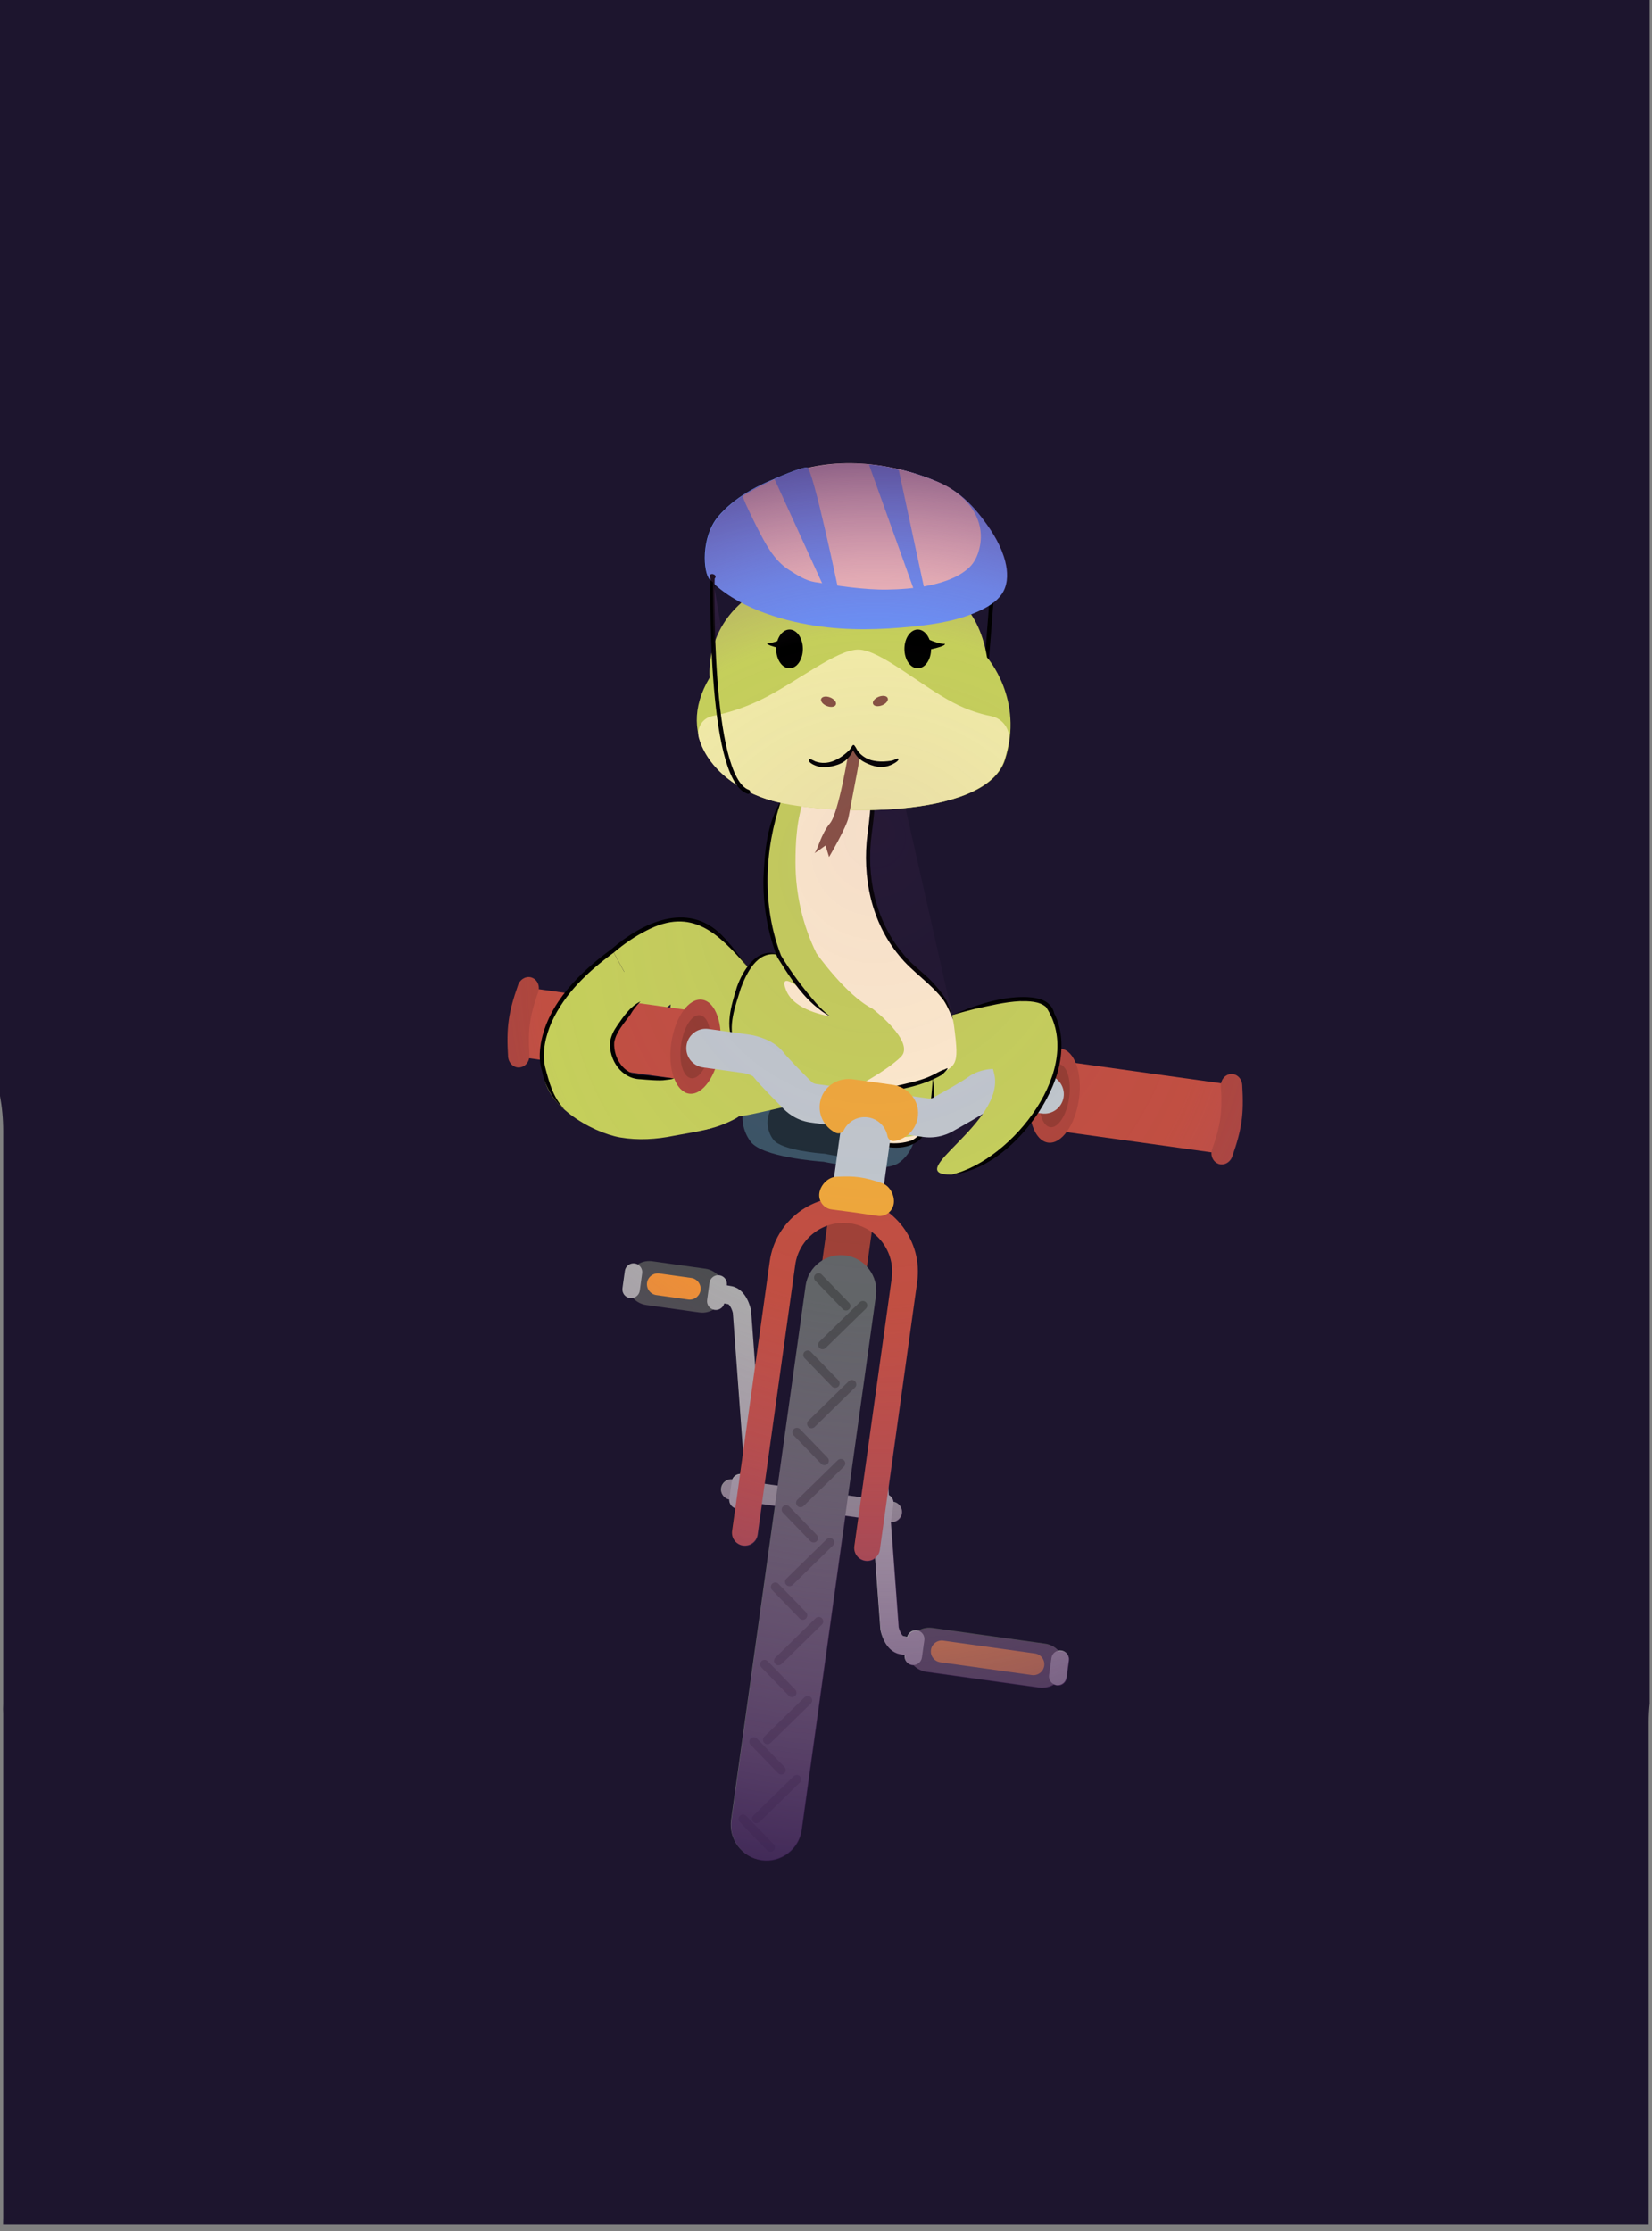 <?xml version="1.0" encoding="UTF-8"?><svg xmlns="http://www.w3.org/2000/svg" xmlns:xlink="http://www.w3.org/1999/xlink" viewBox="0 0 400 540"><rect x="0" y="0" width="400" height="540" fill="#808080" stroke="none"/><defs><style>.cls-1{fill:#efa83b;}.cls-2{fill:#ef9135;}.cls-3{fill:#f3bcbb;}.cls-4{fill:#f1eba7;}.cls-5{fill:#feebcd;}.cls-6{fill:#6a90f5;}.cls-7{fill:#9f4137;}.cls-8{fill:#943c32;}.cls-9{fill:#865142;}.cls-10{fill:#c14f42;}.cls-11{fill:#c0c7cd;}.cls-12{fill:#ababab;}.cls-13{fill:#ae463c;}.cls-14{fill:#c5cf5b;}.cls-15{fill:#1e2c35;}.cls-16{fill:#1d152e;}.cls-17{fill:#959595;}.cls-18{fill:#626568;}.cls-19{fill:#3a5465;}.cls-20{fill:#4b4d4f;}.cls-21{fill:none;stroke:#000;stroke-linecap:round;stroke-miterlimit:10;}.cls-22{fill:url(#radial-gradient);mix-blend-mode:multiply;}.cls-23{isolation:isolate;}</style><radialGradient id="radial-gradient" cx="211.9" cy="281.19" fx="211.9" fy="199.54" r="188.08" gradientUnits="userSpaceOnUse"><stop offset="0" stop-color="#8b4b92" stop-opacity=".08"/><stop offset=".43" stop-color="#935098" stop-opacity="0"/><stop offset=".57" stop-color="#81468a" stop-opacity=".17"/><stop offset=".82" stop-color="#552e68" stop-opacity=".62"/><stop offset="1" stop-color="#301a4c"/></radialGradient></defs><g class="cls-23"><g id="Background"><path class="cls-16" d="m0,265.29V0s399.44,0,399.44,0v412.31c-.15,1.49-.24,3-.24,4.51v121.54s-398.46,0-398.46,0c.02-.54.03-1.08.03-1.62v-121.97c0-.38-.02-.76-.03-1.14.01-.43.03-.85.03-1.28v-138.56c0-2.96-.27-5.8-.77-8.51Z"/></g><g id="Snake"><g><path class="cls-21" d="m240.32,142.07s-1.09,14.36-1.34,17.05"/><g><path class="cls-19" d="m216.34,263.44c-8.24-7.73-4.13-16.32-11.74-17.7l-.42-.06c-7.7-.75-6.1,8.63-16.14,13.81-10.22,5.27-9.21,13.19-6.18,16.97,2.86,3.56,15.79,4.61,17.58,4.74,1.75.37,14.48,2.9,18.2.26,3.95-2.8,7.09-10.14-1.3-18.02Z"/><path class="cls-15" d="m211.63,266.74c-5.81-5.45-2.91-11.5-8.28-12.48l-.3-.04c-5.43-.53-4.3,6.09-11.38,9.74-7.2,3.72-6.49,9.3-4.36,11.96,2.02,2.51,11.13,3.25,12.39,3.34,1.24.26,10.21,2.05,12.83.18,2.78-1.98,4.99-7.15-.92-12.7Z"/></g><path class="cls-14" d="m221.98,267.55c9.5-3.85,24.54-13.05,28.98-10.58,2.34-1.34,6.61-7.42,3.83-11.5-1.29-6.58-16.57-3.61-32.92,3.8"/><path class="cls-14" d="m146.76,239.56c31.51-33.28,27.55,13.97,53.31,13.51,3.26-1.66,25.29-7.83,25.79,7.86.72,22.33-12.16,15.98-15.86,14.77-7.09-2.32-8.85-10.17-11.25-9.72-5.3,1-18.39,4.33-19.82,4.19-.33.55-8.86,4.81-11.35,2.73-6.55-3.91-5.66-25.45-5.19-29.79,0,0-3.44,3.14-8.11,3.85-2.8.42-8.22,6.01-7.52-7.4Z"/><path class="cls-5" d="m187.07,262.1l4.23,2.66c5.44,3.05,12.26,7.89,14.52,9.08,1.13.6,8.86,5.09,14.94,2.73.59-.23,2.02-1.75,2.49-2.16,0,0-4.75,1.62-9.17.43-5.08-1.36-21.57-10.79-27.01-12.75Z"/><path d="m225.86,260.93c1.49,11.56-2.17,20.14-15.24,15.64-4.42-1.49-8.22-4.28-12.1-6.78-2.84-1.9-5.93-3.57-8.66-5.63-.93-.68-1.86-1.37-2.78-2.06,4.1,2.11,8.17,4.25,11.98,6.85,6.3,4.05,13.79,9.73,21.64,7.11,4.59-2.13,4.8-10.62,5.16-15.13h0Z"/><path class="cls-14" d="m188.57,231.35c-1.53-.94-2.07-.69-4.18-.03-1.93.61-2.1,2.62-2.9,2.78-3.55.71-6.42.19-9.66-1.43-.32-.16-.67-.34-1.02-.27-.75.15-.86,1.16-.78,1.92.43,4.24,1.21,8.44,1.99,12.63.28,1.52.59,3.1,1.46,4.38,1.08,1.6,2.9,2.53,4.67,3.32,8.97,3.98,21.41,7.69,31.12,4.67,3.18-.99,6.04-2.76,8.71-4.71,1.86-1.36,12.4-5.08,12.4-7.71,0-.76-.3-1.49-.63-2.18-1.15-2.42-2.65-4.79-4.46-6.77-1.71-1.87-3.91-3.32-5.66-5.22-3.66-3.96-6.42-8.77-7.92-13.96-1.75-6.02-1.83-12.44-.91-18.65,1.58-10.63-.95-18.83,2.95-28.76-2.22.49-4.61,1.08-6.09,2.81-.85,1-1.3,2.27-1.97,3.4-1.12,1.89-2.84,3.33-4.53,4.74-2.96,2.47-5.91,4.94-8.87,7.41-4.95,4.13-6.22,13.47-6.74,19.5-.64,7.53.39,15.21,3.12,22.26"/><path class="cls-5" d="m194.39,239.75s-6.08-5.19-4.06-.1,9.9,6.11,10.7,6.41c-3.01-1.95-6.38-6.09-6.64-6.31Z"/><path class="cls-14" d="m155.07,242.4s6.67-8.86,11.4-5.56c3.92,2.74,6.74,6.61,9.06,10.74.05.09.1.17.15.26,2.66,4.75,6.29,9.33,10.82,12.57,4.67,3.35,10.31,5.23,16.01,5.76,10.04.93,19.34-2.55,27.76-8,3.58-2.32,6.85-5.12,9.69-8.31-.01,0,.94.58.94.58,3.33-9.44-14.44-2.46-21.14-.78-5.45,1.43-11.09,2.57-16.75,2.57-4.67,0-9.43-.33-12.38-4.35-2.34-3.18-4.22-6.67-6.56-9.86-2.67-3.64-5.53-7.14-8.5-10.53-10.86-12.41-27.2,2.65-27.2,2.65l6.72,12.26Z"/><path d="m189.2,193.66c-4.17,12.01-4.71,25.68-.08,37.63,2.21,3.75,5.39,7.96,8.44,11.47,1.06,1.19,2.19,2.32,3.48,3.29-1.43-.75-2.73-1.75-3.96-2.81-3.66-3.23-6.3-7.44-8.88-11.55-2.36-6.1-3.48-12.67-3.34-19.2.3-6.44.82-13.25,4.34-18.83h0Z"/><path class="cls-5" d="m194.9,193.01c-2.05,4.85-2.3,11.28-2.29,15.82.02,7.55,1.73,15.11,5.07,21.9,0,0,7.19,10.23,13.61,13.44,0,0,10.52,8.07,6.82,11.67s-11.9,7.81-11.9,7.81c0,0,13.82.46,19.64-2.72s6.45-2.54,5.18-12.43c-1.26-9.89-8.99-12.2-11.44-15.77-2.45-3.58-9.18-11.15-9.6-23.35-.42-12.2,4.21-19.98,4.21-19.98l-19.31,3.62Z"/><path d="m214.63,263.56c3.73-1.29,7.77-1.58,11.33-3.42.87-.4,1.73-.99,2.66-1.25,1.78-.94.17.53-.42,1.19-2.93,1.73-6.21,2.74-9.51,3.44-1.34.33-2.71.46-4.06.04h0Z"/><path d="m230.76,246.79c-.66-1.56-1.3-3.18-2.23-4.59-3-4.12-7.65-6.9-10.83-10.92-6.76-8.11-8.99-19.12-7.65-29.43.48-3.42.83-6.75.82-10.2-.07-6.8-.19-14.02,2.86-20.3-2.18,6.6-1.78,13.46-1.86,20.31.01,3.43-.34,6.93-.82,10.3-1.3,10.07.85,20.77,7.44,28.68,2.08,2.79,4.98,4.6,7.34,7.14,1.09,1.29,2.34,2.56,3.17,4.13.84,1.55,1.29,3.23,1.77,4.87h0Z"/><path class="cls-14" d="m171.83,164.01s-1.09-9.77,6.88-17.38,13.39-6.15,17.56-2.53c0,0,9.41-2.17,17.01,0,0,0,4.71-4.89,10.14-3.44,5.43,1.45,13.39,5.25,15.57,18.46,0,0,9.05,10.14,4.34,24.8-4.71,14.66-43.44,13.39-56.11,9.96s-24.25-15.02-15.39-29.87Z"/><path class="cls-4" d="m172.52,173.31c-2.44.47-3.98,2.96-3.29,5.35,2.19,7.53,9.8,13.02,17.87,15.21,12.67,3.44,51.41,4.71,56.11-9.96.5-1.56.84-3.06,1.06-4.51.43-2.85-1.48-5.51-4.31-6.07-2.47-.49-5.74-1.45-9.26-3.32-8.1-4.29-17.61-12.71-22.83-12.78-5.27-.07-15.08,7.95-23.5,12.07-4.69,2.3-8.95,3.44-11.85,4Z"/><path class="cls-9" d="m205.45,182.05s-2.35,14.66-4.49,17.23c-2.14,2.57-3,6.43-3.65,7.08s2.57-1.72,2.57-1.72l.86,2.79s4.29-7.29,4.72-9.65c.32-1.76,2.01-10.35,2.76-14.58.25-1.44-.69-.81-.69-1.03,0-.86-1.4-.73-2.08-.12Z"/><ellipse class="cls-9" cx="200.61" cy="169.85" rx="1.11" ry="1.91" transform="translate(-31.29 293.6) rotate(-68.34)"/><ellipse class="cls-9" cx="213.17" cy="169.68" rx="1.91" ry="1.11" transform="translate(-47.58 90.66) rotate(-21.66)"/><ellipse cx="191.17" cy="157.07" rx="3.23" ry="4.69"/><ellipse cx="222.22" cy="157.07" rx="3.23" ry="4.69"/><path d="m177.89,252.83c-2.55-4.3-.79-9.54.55-13.98,1.38-3.86,4.7-9.45,9.58-7.98.24.12.63.28.63.6-.06-.29-.42-.37-.68-.45-4.67-.73-7.21,4.49-8.59,8.17-1.32,4.35-3.27,9.11-1.49,13.64h0Z"/><path d="m201.71,184.22c.12-.04.24-.09.36-.14,1-.43,1.94-1.07,2.81-1.81.41-.35.8-.69,1.12-1.17.12-.18.5-1.01.76-.74.37.39-.57,1.98-.72,2.22-.43.69-.96,1.24-1.54,1.66-.98.7-2.09,1.05-3.22,1.27-.96.19-1.96.29-2.99.06-.4-.09-2.61-.75-2.46-1.75.06-.39,1.37.4,1.62.49,1.47.51,2.92.41,4.26-.08Z"/><g><rect class="cls-7" x="199.56" y="293.81" width="10.9" height="16.62" transform="translate(43.72 -25.43) rotate(7.94)"/><g><g><path class="cls-12" d="m220.38,400.77c-.87-.12-1.79-.27-2.57-.43-3.52-.73-4.51-5.23-4.61-5.74-.02-.09-.03-.18-.04-.27l-2.59-35.1c-.09-1.23.83-2.29,2.05-2.38,1.23-.09,2.29.83,2.38,2.06l2.58,34.95c.25,1.09.86,2.08,1.13,2.14,2.04.42,5.31.74,5.34.74,1.22.14,2.12,1.2,2,2.43-.12,1.22-1.2,2.12-2.43,2-.09,0-1.59-.15-3.25-.39Z"/><g><path class="cls-20" d="m251.57,408.4l-27.32-3.81c-2.91-.41-4.96-3.12-4.55-6.03h0c.41-2.91,3.12-4.96,6.03-4.55l27.32,3.81c2.91.41,4.96,3.12,4.55,6.03h0c-.41,2.91-3.12,4.96-6.03,4.55Z"/><g><path class="cls-12" d="m220.84,402.99h0c-1.15-.16-1.96-1.23-1.8-2.39l.58-4.19c.16-1.15,1.23-1.96,2.39-1.8h0c1.15.16,1.96,1.23,1.8,2.39l-.58,4.19c-.16,1.15-1.23,1.96-2.39,1.8Z"/><path class="cls-12" d="m255.81,407.87h0c-1.15-.16-1.96-1.23-1.8-2.39l.58-4.19c.16-1.15,1.23-1.96,2.39-1.8h0c1.15.16,1.96,1.23,1.8,2.39l-.58,4.19c-.16,1.15-1.23,1.96-2.39,1.8Z"/></g><path class="cls-2" d="m249.86,405.44l-22.2-3.1c-1.44-.2-2.45-1.54-2.25-2.98h0c.2-1.44,1.54-2.45,2.98-2.25l22.2,3.1c1.44.2,2.45,1.54,2.25,2.98h0c-.2,1.44-1.54,2.45-2.98,2.25Z"/></g></g><g><path class="cls-12" d="m174.65,310.9c.87.12,1.79.27,2.57.43,3.52.73,4.51,5.23,4.61,5.74.02.09.03.18.04.27l2.59,35.1c.09,1.23-.83,2.29-2.05,2.38-1.23.09-2.29-.83-2.38-2.06l-2.58-34.95c-.25-1.09-.86-2.08-1.13-2.14-2.04-.42-5.31-.74-5.34-.74-1.22-.14-2.12-1.2-2-2.43.12-1.22,1.2-2.12,2.43-2,.09,0,1.59.15,3.25.39Z"/><g><path class="cls-20" d="m157.94,305.28l12.85,1.8c2.91.41,4.96,3.12,4.55,6.03h0c-.41,2.91-3.12,4.96-6.03,4.55l-12.85-1.8c-2.91-.41-4.96-3.12-4.55-6.03h0c.41-2.91,3.12-4.96,6.03-4.55Z"/><g><path class="cls-12" d="m174.19,308.67h0c1.15.16,1.96,1.23,1.8,2.39l-.58,4.19c-.16,1.15-1.23,1.96-2.39,1.8h0c-1.15-.16-1.96-1.23-1.8-2.39l.58-4.19c.16-1.15,1.23-1.96,2.39-1.8Z"/><path class="cls-12" d="m153.69,305.81h0c1.15.16,1.96,1.23,1.8,2.39l-.58,4.19c-.16,1.15-1.23,1.96-2.39,1.8h0c-1.15-.16-1.96-1.23-1.8-2.39l.58-4.19c.16-1.15,1.23-1.96,2.39-1.8Z"/></g><path class="cls-2" d="m159.65,308.24l7.72,1.08c1.44.2,2.45,1.54,2.25,2.98h0c-.2,1.44-1.54,2.45-2.98,2.25l-7.72-1.08c-1.44-.2-2.45-1.54-2.25-2.98h0c.2-1.44,1.54-2.45,2.98-2.25Z"/></g></g></g><g><g><g><rect class="cls-10" x="127.06" y="241.82" width="39.76" height="16.87" transform="translate(35.99 -17.9) rotate(7.94)"/><path class="cls-13" d="m125.86,258.36h0c-1.41.18-2.74-1-2.84-2.63-.43-7.05.07-10.65,2.42-17.31.54-1.54,2.15-2.31,3.45-1.75h0c1.31.56,1.9,2.1,1.42,3.46-2.07,5.88-2.51,9.06-2.13,15.28.09,1.44-.9,2.76-2.31,2.94Z"/><path class="cls-13" d="m174.32,254.17c-.88,6.28-4.22,11-7.48,10.54-3.25-.45-5.18-5.91-4.31-12.19.88-6.28,4.22-11,7.48-10.54,3.25.45,5.18,5.91,4.31,12.19Z"/><path class="cls-8" d="m171.94,253.84c-.59,4.22-2.64,7.41-4.58,7.14-1.94-.27-3.04-3.91-2.45-8.12.59-4.22,2.64-7.41,4.58-7.14,1.94.27,3.04,3.91,2.45,8.12Z"/></g><path class="cls-11" d="m214.58,274.24l-18.31-2.55c-3.73-.52-6.02-2.71-6.81-3.59-1.18-1.18-5.6-5.6-7.13-7.57-.34-.25-1.3-.61-2.05-.76l-10.05-1.4c-2.58-.36-4.37-2.74-4.01-5.31.36-2.58,2.74-4.37,5.31-4.01l10.17,1.42c.06,0,.12.02.18.03,1.26.23,5.56,1.2,7.86,4.26.81,1.07,4.26,4.62,6.46,6.79.19.19.2.16.32.33.14.12.51.42,1.03.49l18.31,2.55c2.58.36,4.37,2.74,4.01,5.31-.36,2.58-2.74,4.37-5.31,4.01Z"/></g><g><g><rect class="cls-10" x="256.98" y="259.66" width="39.76" height="16.87" transform="translate(514.02 571.87) rotate(-172.06)"/><path class="cls-13" d="m294.91,281.66h0c1.31.56,2.91-.21,3.45-1.75,2.34-6.66,2.84-10.26,2.41-17.31-.1-1.63-1.43-2.81-2.84-2.63h0c-1.41.18-2.4,1.5-2.31,2.94.38,6.22-.06,9.4-2.13,15.28-.48,1.36.11,2.9,1.42,3.46Z"/><path class="cls-13" d="m249.45,264.37c-.88,6.28,1.05,11.73,4.31,12.19,3.25.45,6.6-4.27,7.48-10.54.88-6.28-1.05-11.73-4.31-12.19-3.25-.45-6.6,4.27-7.48,10.54Z"/><path class="cls-8" d="m251.84,264.7c-.59,4.22.51,7.85,2.45,8.12,1.94.27,3.99-2.93,4.58-7.14.59-4.22-.51-7.85-2.45-8.12-1.94-.27-3.99,2.93-4.58,7.14Z"/></g><path class="cls-11" d="m205.23,272.64l18.31,2.55c3.73.52,6.53-.96,7.53-1.59,1.46-.81,6.92-3.85,8.93-5.33.4-.15,1.42-.23,2.18-.17l10.05,1.4c2.58.36,4.95-1.44,5.31-4.01.36-2.58-1.44-4.95-4.01-5.31l-10.17-1.42c-.06,0-.12-.02-.18-.02-1.27-.13-5.67-.36-8.73,1.94-1.07.81-5.37,3.27-8.07,4.77-.24.13-.23.1-.4.24-.17.08-.61.26-1.13.19l-18.31-2.55c-2.58-.36-4.95,1.44-5.31,4.01-.36,2.58,1.44,4.95,4.01,5.31Z"/></g></g><path class="cls-17" d="m215.58,368.38l-38.87-5.42c-1.35-.19-2.3-1.45-2.11-2.79h0c.19-1.35,1.45-2.3,2.79-2.11l38.87,5.42c1.35.19,2.3,1.45,2.11,2.79h0c-.19,1.35-1.45,2.3-2.79,2.11Z"/><g><path class="cls-12" d="m178.39,365.15h0c-1.15-.16-1.96-1.23-1.8-2.39l.58-4.19c.16-1.15,1.23-1.96,2.39-1.8h0c1.15.16,1.96,1.23,1.8,2.39l-.58,4.19c-.16,1.15-1.23,1.96-2.39,1.8Z"/><path class="cls-12" d="m213.36,370.03h0c-1.15-.16-1.96-1.23-1.8-2.39l.58-4.19c.16-1.15,1.23-1.96,2.39-1.8h0c1.15.16,1.96,1.23,1.8,2.39l-.58,4.19c-.16,1.15-1.23,1.96-2.39,1.8Z"/></g><path class="cls-18" d="m184.35,450.18h0c-4.69-.65-7.98-5.02-7.33-9.71l18.04-129.26c.65-4.69,5.02-7.98,9.71-7.33h0c4.69.65,7.98,5.02,7.33,9.71l-18.04,129.26c-.65,4.69-5.02,7.98-9.71,7.33Z"/><path class="cls-10" d="m179.92,374.09c-1.7-.24-2.89-1.81-2.65-3.52l9.11-65.26c1.37-9.84,10.5-16.73,20.34-15.36,9.84,1.37,16.73,10.5,15.36,20.34l-9.04,64.82c-.24,1.7-1.81,2.89-3.52,2.65-1.7-.24-2.89-1.81-2.65-3.52l9.04-64.82c.9-6.44-3.61-12.41-10.05-13.31-6.44-.9-12.41,3.61-13.31,10.05l-9.11,65.26c-.24,1.7-1.81,2.89-3.52,2.65Z"/><rect class="cls-11" x="202.69" y="267.74" width="12.21" height="24.45" transform="translate(40.69 -26.17) rotate(7.94)"/><path class="cls-1" d="m212.46,294.29c-4.43-.68-6.66-.99-11.1-1.55-1.9-.24-3.24-2.01-2.97-3.95h0c.27-1.94,2.07-3.85,4.02-3.96,4.56-.26,6.9.06,11.21,1.56,1.85.64,3.06,2.97,2.79,4.91h0c-.28,1.94-2.05,3.28-3.94,2.99Z"/><path class="cls-1" d="m216.14,262.58l-9.64-1.35c-3.39-.47-6.76,1.48-7.74,4.75-1.03,3.4.68,6.79,3.6,8.2.71.34,1.61.06,1.96-.65,1.05-2.11,3.35-3.43,5.82-3.08s4.32,2.24,4.75,4.56c.14.78.93,1.29,1.71,1.16,3.2-.55,5.76-3.35,5.7-6.9-.06-3.42-2.76-6.22-6.15-6.69Z"/><g><path class="cls-20" d="m182.39,440.98h0c-.41-.42-.41-1.11.02-1.52l9.76-9.54c.42-.41,1.11-.41,1.52.02h0c.41.42.41,1.11-.02,1.52l-9.76,9.54c-.42.41-1.11.41-1.52-.02Z"/><path class="cls-20" d="m185.05,421.86h0c-.41-.42-.41-1.11.02-1.52l9.76-9.54c.42-.41,1.11-.41,1.52.02h0c.41.42.41,1.11-.02,1.52l-9.76,9.54c-.42.41-1.11.41-1.52-.02Z"/><path class="cls-20" d="m187.72,402.74h0c-.41-.42-.41-1.11.02-1.52l9.76-9.54c.42-.41,1.11-.41,1.52.02h0c.41.42.41,1.11-.02,1.52l-9.76,9.54c-.42.41-1.11.41-1.52-.02Z"/><path class="cls-20" d="m190.39,383.62h0c-.41-.42-.41-1.11.02-1.52l9.76-9.54c.42-.41,1.11-.41,1.52.02h0c.41.42.41,1.11-.02,1.52l-9.76,9.54c-.42.41-1.11.41-1.52-.02Z"/><path class="cls-20" d="m193.06,364.5h0c-.41-.42-.41-1.11.02-1.52l9.76-9.54c.42-.41,1.11-.41,1.52.02h0c.41.42.41,1.11-.02,1.52l-9.76,9.54c-.42.41-1.11.41-1.52-.02Z"/><path class="cls-20" d="m195.73,345.38h0c-.41-.42-.41-1.11.02-1.52l9.76-9.54c.42-.41,1.11-.41,1.52.02h0c.41.42.41,1.11-.02,1.52l-9.76,9.54c-.42.41-1.11.41-1.52-.02Z"/><path class="cls-20" d="m198.39,326.26h0c-.41-.42-.41-1.11.02-1.52l9.76-9.54c.42-.41,1.11-.41,1.52.02h0c.41.42.41,1.11-.02,1.52l-9.76,9.54c-.42.41-1.11.41-1.52-.02Z"/><path class="cls-20" d="m202.98,335.61h0c-.42.41-1.11.41-1.52-.02l-6.66-6.88c-.41-.42-.41-1.11.02-1.52h0c.42-.41,1.11-.41,1.52.02l6.66,6.88c.41.42.41,1.11-.02,1.52Z"/><path class="cls-20" d="m205.59,316.89h0c-.42.41-1.11.41-1.52-.02l-6.66-6.88c-.41-.42-.41-1.11.02-1.52h0c.42-.41,1.11-.41,1.52.02l6.66,6.88c.41.42.41,1.11-.02,1.52Z"/><path class="cls-20" d="m197.75,373.05h0c-.42.41-1.11.41-1.52-.02l-6.66-6.88c-.41-.42-.41-1.11.02-1.52h0c.42-.41,1.11-.41,1.52.02l6.66,6.88c.41.42.41,1.11-.02,1.52Z"/><path class="cls-20" d="m200.36,354.33h0c-.42.41-1.11.41-1.52-.02l-6.66-6.88c-.41-.42-.41-1.11.02-1.52h0c.42-.41,1.11-.41,1.52.02l6.66,6.88c.41.42.41,1.11-.02,1.52Z"/><path class="cls-20" d="m192.53,410.48h0c-.42.41-1.11.41-1.52-.02l-6.66-6.88c-.41-.42-.41-1.11.02-1.52h0c.42-.41,1.11-.41,1.52.02l6.66,6.88c.41.42.41,1.11-.02,1.52Z"/><path class="cls-20" d="m195.14,391.76h0c-.42.41-1.11.41-1.52-.02l-6.66-6.88c-.41-.42-.41-1.11.02-1.52h0c.42-.41,1.11-.41,1.52.02l6.66,6.88c.41.42.41,1.11-.02,1.52Z"/><path class="cls-20" d="m187.31,447.92h0c-.42.41-1.11.41-1.52-.02l-6.66-6.88c-.41-.42-.41-1.11.02-1.52h0c.42-.41,1.11-.41,1.52.02l6.66,6.88c.41.42.41,1.11-.02,1.52Z"/><path class="cls-20" d="m189.92,429.2h0c-.42.41-1.11.41-1.52-.02l-6.66-6.88c-.41-.42-.41-1.11.02-1.52h0c.42-.41,1.11-.41,1.52.02l6.66,6.88c.41.42.41,1.11-.02,1.52Z"/></g></g><path d="m211.2,184.05c.13.03.25.06.38.09,1.07.22,2.2.23,3.34.11.53-.05,1.05-.11,1.58-.33.2-.08.99-.55,1.05-.17.08.53-1.59,1.31-1.86,1.42-.75.32-1.5.47-2.21.48-1.2.02-2.31-.33-3.37-.79-.9-.39-1.78-.88-2.49-1.65-.27-.3-1.72-2.1-1.02-2.84.27-.28.9,1.11,1.05,1.33.92,1.25,2.17,2,3.54,2.36Z"/><path class="cls-14" d="m230.45,284.29c11.86-2.34,24.33-15.55,25.87-28.28.54-3.87.07-7.64-1.89-11.08-2.07-6.13-8.14,1.52-10.47,1.93.33.3.65.6.95.91-1.5-2.72-8.34,5.13-8.24,6.06,2.38.68,3.78,4.59,4.02,5.95,0,0,.01,0,.01,0,3.05,11.92-23,24.64-10.27,24.52Z"/><path class="cls-14" d="m155.07,242.4c-.54.46-1.08.88-1.7,1.49-.55.55-1.87,2.3-3.55,4.68-1.68,2.39-1.64,4.09-1.64,4.09-.25,3.88,1.53,9.88,15.02,8.37.34.74.88,2.39,2.66,3.39.81,2.17,6.48,8.21,6.5,8.5-.01.45-8.26,1.79-9.16,1.98-4.28.88-8.71,1.15-13.03.41-6.86-1.17-19-8.07-18.49-16.37-.09-1.34-3.56-14.2,16.67-28.8"/><path d="m155.07,242.4c-.94,1-1.76,1.99-2.44,3.19-1.48,2.06-3.49,4.17-3.91,6.73-.23,3.78,2.36,7.85,6.44,7.91,2.7.09,5.39.62,8.05.79-.63.28-1.35.29-2.02.38-1.39.27-4.68-.06-6.12-.17-4.6-.11-7.68-4.69-7.35-9.05.23-1.47.89-2.76,1.7-3.91,1.56-2.25,3.12-4.62,5.65-5.88h0Z"/><path d="m180.81,233.83c-6.94-7.94-13.26-14.3-24.2-8.63-2.86,1.43-5.54,3.28-7.97,5.35-6.09,4.45-11.86,9.84-15.03,16.77-1.5,3.36-2.41,7.26-1.64,10.88.96,3.68,1.92,7.42,4.65,10.22-2.85-2.2-4.79-5.9-5.4-9.3-.73-2.14-.6-4.46-.26-6.61,1.75-9.71,9.58-17.3,17.06-22.75,7.45-6.45,18.39-11.68,26.64-3.49,2.34,2.33,4.23,4.96,6.16,7.56h0Z"/><path d="m230.45,284.29c14.65-3.46,32.53-25.99,22.82-40.54-1.61-1.43-4.18-1.43-6.32-1.41-3.68.17-7.36,1.11-10.97,1.88-1.82.45-3.62.95-5.43,1.48,5.21-2.22,10.64-4.14,16.35-4.36,2.34-.1,5.57.17,7.03,1.66.69.6,1.17,1.47,1.34,2.36,0,0-.08-.19-.08-.19,2.29,4.26,2.24,9.77.84,14.54-3.13,10.62-14.05,23.5-25.59,24.57h0Z"/><path class="cls-6" d="m189.64,115.13c2.43-.84,4.88-1.48,7.19-1.92,8.91-1.7,18.29-.93,26.84,2.1,3.11,1.1,6.14,2.49,8.75,4.51,2.23,1.73,4.11,3.88,5.8,6.15,2.26,3.01,4.25,6.3,5.17,9.95.61,2.4.71,5.05-.45,7.23-1.06,1.99-3.03,3.33-5.05,4.34-5.16,2.6-10.98,3.55-16.73,4.15-7.91.82-15.93,1.03-23.79-.18-8.69-1.34-19.25-4.65-25.49-11.15-1.68-1.74-2.18-10.33,2.01-15.3,3.84-4.54,9.76-7.82,15.74-9.88Z"/><path class="cls-3" d="m235.85,123.9c-1.84-3.17-5.05-5.67-8.65-7.2-11.66-4.95-25.63-6.53-37.56-1.53-1.29.43-5.67,2.29-9.75,4.87-.33.21,3.22,7.22,3.46,7.7,1.89,3.7,4.03,7.91,7.66,10.19,1.99,1.25,3.96,2.58,6.27,2.96,5.44.89,12.01,1.9,17.53,1.82,5.85-.08,15.39-.94,20-5.48,1.06-1.05,1.75-2.43,2.17-3.86,1.03-3.53.45-6.74-1.13-9.46Z"/><path class="cls-6" d="m199.38,141.88l-11.88-26s6.51-2.85,7.92-2.76,7.75,30.48,7.75,30.48l-3.79-1.72Z"/><path class="cls-6" d="m210.4,112.43s4.82.34,7.23,1.38l6.37,29.62-2.41.17-11.19-31.17Z"/><path class="cls-21" d="m172.55,139.51s-1.15,48.74,8.6,52.14"/><ellipse cx="172.55" cy="139.51" rx=".55" ry=".73" transform="translate(-11.12 264.03) rotate(-73.09)"/><path d="m185.74,155.68s1.62.16,5.36-1.73v3.41s-5.47-.94-5.36-1.68Z"/><path d="m228.81,155.86s-1.62.16-5.36-1.73v3.41s5.47-.94,5.36-1.68Z"/></g><path class="cls-22" d="m300.78,262.61c-.1-1.63-1.43-2.81-2.84-2.63-1.17.15-2.04,1.09-2.26,2.22l-35.22-4.91c-.79-1.95-2.01-3.25-3.52-3.46-.14-.02-.27-.02-.41-.02,0-.14,0-.27,0-.41,0-.14,0-.28,0-.42,0-.37-.02-.74-.04-1.11,0-.06,0-.12,0-.17-.03-.41-.08-.82-.14-1.23-.02-.14-.05-.28-.07-.42-.05-.28-.11-.56-.17-.84-.03-.15-.07-.3-.11-.45-.08-.32-.18-.63-.28-.95-.03-.09-.06-.19-.09-.28,0,0,0-.01,0-.02-.02-.11-.05-.23-.08-.34-.01-.04-.02-.09-.03-.13-.06-.24-.15-.48-.25-.71-.02-.05-.05-.11-.07-.16-.11-.24-.24-.47-.39-.7-.04-.21-.1-.41-.17-.6,0-.02-.02-.04-.03-.07-.06-.17-.14-.33-.23-.48,0,0,0-.01-.01-.02-.2-.34-.44-.64-.74-.91h0c-.17-.2-.35-.36-.55-.48,0,0,0,0,0,0-.09-.06-.19-.11-.29-.15,0,0,0,0,0,0-.1-.04-.2-.08-.3-.1t0,0c-.24-.12-.51-.22-.78-.31,0,0,0,0,0,0-1.11-.36-2.48-.52-4.06-.5-.01,0-.03,0-.04,0-1.19.02-2.49.13-3.89.34-.02,0-.03,0-.05,0-.43.06-.88.14-1.33.22-.06.01-.12.02-.17.03-.44.08-.9.17-1.36.27-.03,0-.06.01-.1.02-1,.22-2.03.47-3.1.76-.07.02-.15.04-.23.06-.44.12-.88.25-1.33.38-.12.04-.25.07-.37.11-.43.13-.86.26-1.29.4-.11.04-.22.07-.34.11-1.09.35-2.2.73-3.33,1.14-.03.01-.07.02-.1.04h0s-.03.01-.04.02l-11.32-50.14c11.48-1.18,21.84-4.53,24.13-11.67,4.71-14.66-4.34-24.8-4.34-24.8-.73-4.46-2.14-7.84-3.87-10.42.94-.36,1.88-.75,2.78-1.21.72-.36,1.43-.77,2.1-1.23l-1.01,12.86c.16-1.74.68-8.4,1.02-12.86,1.2-.83,2.26-1.83,2.94-3.11,1.16-2.18,1.06-4.84.45-7.23-.93-3.65-2.92-6.94-5.17-9.95-1.69-2.26-3.57-4.42-5.8-6.15-.34-.27-.7-.52-1.05-.77-1.28-.94-2.68-1.74-4.16-2.36-.34-.14-.68-.27-1.02-.41-.83-.35-1.66-.67-2.51-.97-1.39-.49-2.8-.92-4.22-1.29-7.77-2.1-16.07-2.61-23.85-.77-.06-.08-.12-.13-.17-.13-1.41-.09-7.92,2.76-7.92,2.76l.02.04c-5.24,2.07-10.24,5.09-13.62,9.09-4.19,4.97-3.69,13.55-2.01,15.3.21.21.43.42.65.62-.03,2.6-.06,8.51.22,15.42-1.29,4.3-.92,7.65-.92,7.65-2.97,4.96-3.64,9.56-2.75,13.62.01.34.05.69.15,1.04,1.52,5.23,5.65,9.47,10.74,12.31.38.3.77.53,1.18.68v-.05c1.89.96,3.91,1.72,5.95,2.28.54.15,1.15.29,1.78.43-.16.32-.3.65-.45.98-.06.14-.12.28-.17.42-.45,1.13-.83,2.31-1.15,3.52-.04.15-.08.3-.12.45-.3,1.21-.55,2.44-.75,3.65-.03.15-.05.3-.07.45-.19,1.2-.34,2.37-.46,3.48-.02.14-.03.28-.04.42-.05.53-.1,1.05-.15,1.55-.64,7.46.38,15.07,3.06,22.07-.17-.2-.63-.42-1.28-.5-.38-.08-.76-.07-1.2.03-.36.06-.74.16-1.15.32-.18.06-.36.11-.57.18-.86.27-1.37.82-1.74,1.37-.41.4-.82.87-1.23,1.43-.11.02-.21.03-.32.05-1.79-2.27-3.64-4.49-5.55-6.67-3.07-3.51-6.59-4.82-10.05-4.9-.37-.03-.75-.05-1.15-.05-4.3,0-8.91,2.48-12.07,4.61-2.41,1.59-3.93,2.99-3.93,2.99-4.94,3.57-8.49,7.03-11.04,10.25l-6.86-.96c.1-1.15-.48-2.29-1.56-2.75-1.31-.56-2.91.21-3.45,1.75-2.34,6.66-2.85,10.26-2.41,17.31.1,1.63,1.43,2.81,2.84,2.63,1.17-.15,2.04-1.09,2.26-2.22l3.12.44c.09,1.26.33,2.08.45,2.36-.51,8.3,11.62,15.2,18.49,16.37,4.32.74,8.75.46,13.03-.41.78-.16,6.89-1.16,8.67-1.73,3.22-.74,6.84-2.63,7.06-2.99.16.01.46-.01.87-.07-.1,2.51.81,4.79,2.07,6.36,2.86,3.56,15.79,4.61,17.58,4.74.43.09,1.51.31,2.94.55l-.44,3.16c-1.77.36-3.32,2.09-3.56,3.88h0c-.09.68.02,1.33.27,1.91-6.34,2.07-11.3,7.58-12.28,14.63l-3.52,25.22-.97-13.19c0-.09-.02-.18-.04-.27-.1-.51-1.09-5.01-4.61-5.74-.39-.08-.81-.16-1.24-.23v-.04c.17-1.15-.64-2.22-1.8-2.39-.11-.01-.21-.01-.32-.01-.8-.83-1.87-1.42-3.1-1.59l-12.85-1.8c-1.28-.18-2.53.12-3.56.76-.21-.11-.44-.2-.69-.23-1.15-.16-2.22.65-2.39,1.8l-.58,4.19c-.16,1.15.65,2.22,1.8,2.39h0c.25.03.49.02.72-.03.81.9,1.93,1.53,3.21,1.71l12.85,1.8c1.23.17,2.41-.1,3.41-.68.1.03.2.06.31.08,1.06.15,2.05-.53,2.32-1.54.34.06.67.12.97.18.27.06.88,1.05,1.13,2.14l2.48,33.63-.74,5.32c-.82.03-1.55.54-1.86,1.28-1.32-.15-2.54.79-2.73,2.11h0c-.18,1.3.7,2.51,1.98,2.76-.06.97.54,1.85,1.45,2.14l-.77,5.51c-.24,1.7.95,3.28,2.65,3.52s3.28-.95,3.52-2.65l1.03-7.4,3.16.44-10.6,76c-.65,4.69,2.65,9.05,7.33,9.71,4.69.65,9.05-2.65,9.71-7.33l10.6-76,3.16.44-.97,6.96c-.24,1.7.95,3.28,2.65,3.52.89.12,1.73-.14,2.38-.66l1.27,17.22c0,.09.02.18.04.27.1.51,1.09,5.01,4.61,5.74.39.08.81.16,1.24.23v.04c-.17,1.15.64,2.22,1.8,2.39.11.01.21.01.32.01.8.83,1.87,1.42,3.1,1.59l27.32,3.81c1.28.18,2.53-.12,3.56-.76.21.11.44.2.69.23,1.15.16,2.22-.65,2.39-1.8l.58-4.19c.16-1.15-.65-2.22-1.8-2.39-.25-.03-.49-.02-.73.03-.81-.9-1.93-1.53-3.21-1.71l-27.32-3.81c-1.23-.17-2.41.1-3.41.68-.1-.03-.2-.06-.31-.08-1.06-.15-2.05.53-2.32,1.54-.34-.06-.67-.12-.97-.18-.27-.06-.88-1.05-1.13-2.14l-1.88-25.42s0-.02,0-.04c1.3.11,2.48-.81,2.66-2.11.18-1.33-.73-2.56-2.05-2.78-.09-.68-.5-1.28-1.11-1.6l-.12-1.68,6.97-49.92c.93-6.65-1.92-12.96-6.9-16.78.64-.54,1.11-1.31,1.24-2.22.25-1.79-.76-3.88-2.36-4.71l.58-4.13c1.25-.18,2.31-.49,3.03-1.01,1.53-1.08,2.93-2.85,3.6-5.06.13-.08.26-.16.39-.26.45-.28.85-.63,1.21-1.03l.7.1c3.17.44,5.65-.55,6.94-1.25v4.13c-3.69,3.8-5.67,6.27-.03,6.22,3.72-.44,7.87-2.54,11.74-5.63,2.76-2.1,5.3-4.65,7.46-7.47.68,2.99,2.15,5.08,4.11,5.35,1.57.22,3.15-.77,4.48-2.54l35.11,4.9c-.1,1.15.48,2.29,1.56,2.75,1.31.56,2.91-.21,3.45-1.75,2.34-6.66,2.84-10.26,2.41-17.31Zm-149.51-3.23c.12.09.24.18.37.26-.15-.09-.29-.17-.42-.26h.05Zm21.56-118.13c1.94,1.81,4.23,3.35,6.7,4.65-.28.25-.55.48-.83.75-1.79,1.71-3.11,3.52-4.1,5.31l-1.77-10.71Zm-19.83,119.05c.6.21,1.25.37,2,.43,3.93.34,5.96.42,7.03.41-4.06.34-6.97-.05-9.04-.85Zm32.15,98.84l7.39-52.96c.63-4.49,3.72-8.04,7.72-9.47l-1.17,8.36c-2.12,1.3-3.67,3.5-4.04,6.14l-6.75,48.36-3.16-.44Zm30.74-49.7l-7.39,52.96-3.16-.44,6.75-48.36c.37-2.64-.52-5.18-2.2-7.01l1.17-8.36c3.45,2.47,5.46,6.73,4.84,11.22Z"/></g></g></svg>